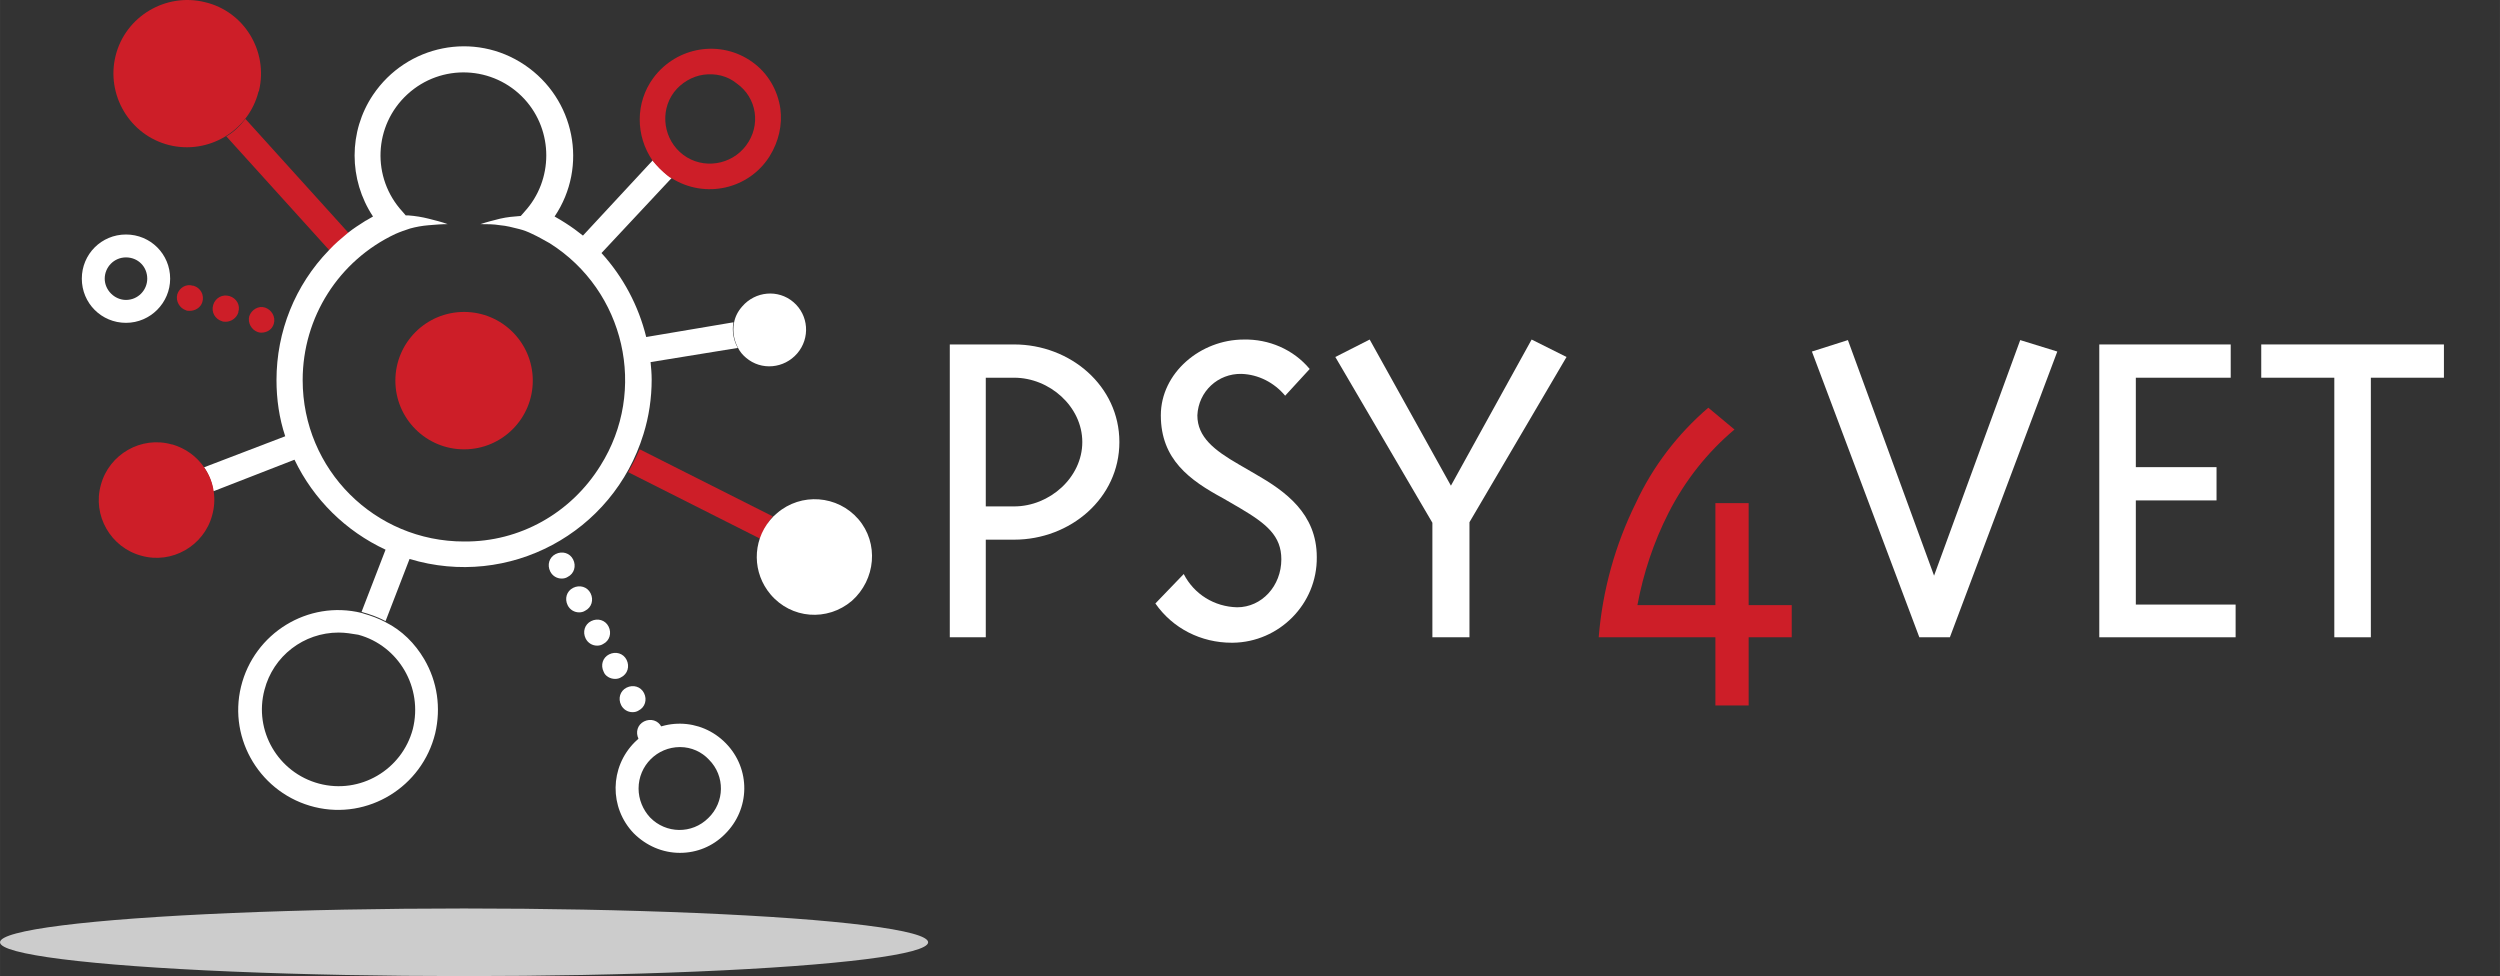 <?xml version="1.0" encoding="UTF-8" standalone="no"?>
<!-- Generator: Adobe Illustrator 23.0.1, SVG Export Plug-In . SVG Version: 6.00 Build 0)  -->
<svg xmlns:rdf="http://www.w3.org/1999/02/22-rdf-syntax-ns#" xmlns="http://www.w3.org/2000/svg" xml:space="preserve" height="179" width="458.45" version="1.1" y="0px" x="0px" xmlns:cc="http://creativecommons.org/ns#" xmlns:dc="http://purl.org/dc/elements/1.1/" viewBox="0 0 458.45 179.003"><rect x="0" y="0" width="458.45" height="179.003" fill="#333333" stroke="none"/><style type="text/css">
	.st0{fill:#CD1E28;}
	.st1{fill:#CCCCCC;}
</style><title>logo_psy4vet</title><g transform="translate(184.45,-95.494)"><g fill="#fff"><path d="m20.822 176.56c0 10.3-9 17.9-19.3 17.9h-5.2v17.9h-6.6v-53.7h11.8c10.3 0 19.3 7.6 19.3 17.9zm-24.5 11.8h5.2c6.5 0 12.5-5.3 12.5-11.8s-6-11.8-12.5-11.8h-5.2z"/><path d="m28.422 171.66c0-7.8 7.3-13.9 15.2-13.9 4.6-0.1 9.1 1.8 12.1 5.4l-4.5 4.9c-2-2.4-4.9-3.9-8-4-4.3-0.1-7.9 3.2-8.1 7.6 0 4 3.1 6.4 7.6 9l3.1 1.8c5.4 3.1 11.2 7.2 11.2 15.2 0.1 8.6-6.9 15.6-15.4 15.7h-0.2c-5.6 0-10.8-2.6-14-7.2l5.2-5.4c1.9 3.7 5.6 6 9.8 6.1 4.5 0 8.1-3.9 8.1-8.8 0-4.3-2.7-6.5-7.6-9.4l-3.1-1.8c-6.1-3.3-11.4-7.1-11.4-15.2z"/><path d="m85.022 212.36h-6.8v-21l-17.8-30.4 6.3-3.2 14.9 26.8 14.8-26.8 6.4 3.2-17.8 30.3z"/></g><path fill="#cd1e28" class="st0" d="m130.12 206.46v-18.7h6.1v18.7h7.9v5.9h-7.9v12.5h-6.1v-12.5h-21.4c0.7-8.6 3-16.9 6.8-24.6 3.1-6.7 7.7-12.7 13.3-17.5l4.8 4c-5 4.2-9.1 9.4-12.1 15.3-2.7 5.3-4.6 11-5.7 16.9z"/><g fill="#fff"><path d="m192.82 159.96-19.7 52.4h-5.6l-19.7-52.4 6.6-2.1 15.8 43.2 15.8-43.2z"/><path d="m225.52 206.26v6.1h-25v-53.7h24.1v6.1h-17.4v16.4h14.8v6.1h-14.8v19.1h18.3z"/><path d="m243.62 212.36v-47.6h-13.4v-6.1h33.5v6.1h-13.4v47.6z"/></g><path fill="#cd1e28" class="st0" d="m-42.758 190.18c-1 1.2-1.7 2.7-2.1 4.2l-24.4-12.3c0.8-1.4 1.5-2.8 2.1-4.2z"/></g><g fill="#cd1e28"><path d="m63.9 42.703c-1.2 1-2.4 2-3.5 3.2l-18.9-20.9c1.4-0.8 2.5-1.9 3.5-3.2z" class="st0"/><path d="m47.4 16.803c-1.8 7.2-9.2 11.6-16.4 9.8s-11.6-9.2-9.8-16.4 9.2-11.6 16.4-9.8c7.2 1.7 11.6 9 9.9 16.2 0 0.1 0 0.1-0.1 0.2z" class="st0"/><path d="m47.3 60.903c-1.2-0.4-1.9-1.7-1.6-2.9 0.4-1.2 1.7-2 2.9-1.6s2 1.7 1.6 3c-0.3 1-1.2 1.6-2.3 1.6-0.1 0-0.3 0-0.6-0.1zm-6.6-2c-1.3-0.4-2-1.7-1.6-3s1.7-2 3-1.6 2 1.7 1.6 2.9v0.1c-0.3 1-1.3 1.7-2.3 1.7-0.2 0-0.5 0-0.7-0.1zm-6.6-2c-1.2-0.4-1.9-1.7-1.6-2.9 0.4-1.3 1.7-2 2.9-1.6h0.1c1.3 0.4 2 1.7 1.6 3-0.3 1-1.3 1.6-2.3 1.6-0.3 0-0.5 0-0.7-0.1z" class="st0"/></g><g fill="#fff"><path d="m156.2 110.2c-4.5 3.8-11.1 3.3-14.9-1.2-3.3-3.9-3.4-9.6-0.1-13.6 0.4-0.5 0.8-0.9 1.3-1.3 4.4-3.8 11.1-3.3 14.9 1.1s3.2 11.1-1.2 15z"/><path d="m117.1 135.5c-0.6-1.2-0.2-2.6 1-3.2s2.6-0.2 3.2 1 0.2 2.6-1 3.2c-0.3 0.2-0.7 0.3-1.1 0.3-0.9-0.1-1.7-0.6-2.1-1.3zm-3.2-6.2c-0.6-1.2-0.2-2.6 1-3.2s2.6-0.2 3.2 1 0.2 2.6-1 3.2c-0.3 0.2-0.7 0.3-1.1 0.3-0.9 0-1.7-0.5-2.1-1.3zm-3.2-6.1c-0.6-1.2-0.2-2.6 1-3.2s2.6-0.2 3.2 1 0.2 2.6-1 3.2c-0.3 0.2-0.7 0.3-1.1 0.3-0.9 0-1.8-0.5-2.1-1.3zm-3.3-6.1c-0.6-1.2-0.2-2.6 1-3.2s2.6-0.2 3.2 1 0.2 2.6-1 3.2c-0.3 0.2-0.7 0.3-1.1 0.3-0.9 0-1.7-0.5-2.1-1.3zm-3.3-6.1c-0.6-1.2-0.2-2.6 1-3.2s2.6-0.2 3.2 1 0.2 2.6-1 3.2c-0.3 0.2-0.7 0.3-1.1 0.3-0.9 0-1.7-0.5-2.1-1.3zm-3.2-6.2c-0.6-1.2-0.2-2.6 1-3.2s2.6-0.2 3.2 1 0.2 2.6-1 3.2c-0.3 0.2-0.7 0.3-1.1 0.3-0.9 0-1.7-0.5-2.1-1.3z"/><path d="m135.3 63.803c-0.8-1.4-1.1-3.1-0.8-4.7l-16 2.7c-1.4-5.7-4.2-11-8.2-15.4l12.9-13.8c-0.3-0.2-0.5-0.3-0.8-0.5-1-0.8-1.9-1.7-2.7-2.7l-12.8 13.8c-1-0.8-2.1-1.6-3.2-2.3-0.6-0.4-1.3-0.8-2-1.2 6.2-9.2 3.7-21.6-5.5-27.8s-21.6-3.7-27.8 5.5c-4.5 6.7-4.5 15.5 0 22.3-0.4 0.2-0.8 0.5-1.2 0.7l-0.2 0.1c-1.1 0.7-2.2 1.4-3.2 2.2-1.2 1-2.4 2-3.5 3.2-6.2 6.4-9.6 14.9-9.6 23.8 0 3.5 0.5 7 1.6 10.3l-14.9 5.7c0.9 1.3 1.5 2.8 1.7 4.4l14.9-5.8c3.5 7.3 9.4 13.1 16.7 16.5l-4.4 11.4 0.3 0.1c1.4 0.4 2.8 0.9 4.1 1.6l4.4-11.4c18.2 5.5 37.3-4.7 42.9-22.9 1-3.2 1.5-6.6 1.5-10 0-1.1-0.1-2.2-0.2-3.2zm-50.2 35.5c-16.4 0-29.6-13.2-29.6-29.6 0-11.5 6.6-21.9 17-26.8 0.9-0.4 1.8-0.7 2.7-1 1.1-0.3 2.2-0.5 3.4-0.6s2.4-0.2 3.5-0.2c-1.1-0.4-2.3-0.7-3.5-1s-2.4-0.5-3.7-0.6h-0.5l-0.6-0.7c-5.7-6.2-5.3-15.8 0.9-21.5s15.8-5.3 21.5 0.9c5.3 5.8 5.3 14.8 0 20.6l-0.7 0.8c-1.3 0.1-2.5 0.2-3.8 0.5-1.2 0.3-2.4 0.6-3.6 1 1.2 0 2.4 0 3.6 0.2 1.2 0.1 2.3 0.4 3.5 0.7 0.8 0.2 1.6 0.5 2.4 0.9 1.1 0.5 2.1 1.1 3.2 1.7 13.8 8.7 18 27 9.3 40.8-5.4 8.7-14.8 14-25 13.9z"/><path d="m146.2 64.803c-2.4 2.8-6.6 3.2-9.4 0.8-0.6-0.5-1.1-1.1-1.4-1.7-0.8-1.4-1.1-3.1-0.8-4.7 0.2-1.1 0.7-2.1 1.5-3 2.4-2.8 6.6-3.2 9.4-0.8s3.1 6.6 0.7 9.4z"/></g><path fill="#cd1e28" d="m38.9 94.503c-1.5 5.6-7.4 9-13 7.4-5.6-1.5-9-7.4-7.4-13 1.5-5.6 7.4-9 13-7.4h0.1c2.4 0.7 4.5 2.2 5.9 4.3 0.9 1.3 1.5 2.8 1.7 4.4 0.2 1.4 0.1 2.9-0.3 4.3z" class="st0"/><circle class="st0" cy="69.803" cx="85.1" r="12.6" fill="#cd1e28"/><ellipse rx="85.1" ry="6.2" cy="172.8" cx="85.1" class="st1" fill="#ccc"/><path fill="#cd1e28" d="m143.1 19.903c-0.5-3.4-2.3-6.5-5.1-8.5-5.8-4.2-13.9-2.9-18.2 2.9-3.3 4.5-3.3 10.6-0.1 15.2 0.8 1 1.7 1.9 2.7 2.7 0.2 0.2 0.5 0.4 0.8 0.5 6.1 3.8 14.1 2 17.9-4 1.7-2.7 2.4-5.8 2-8.8zm-6.3 6.8c-2.7 3.6-7.9 4.4-11.5 1.7s-4.4-7.9-1.7-11.5c1.3-1.7 3.3-2.9 5.4-3.2 2.2-0.3 4.4 0.2 6.1 1.6 3.7 2.6 4.5 7.7 1.7 11.4 0.1-0.1 0 0 0 0z" class="st0"/><g fill="#fff"><path d="m124.7 156.4c-3.2 0-6.2-1.3-8.5-3.6-4.5-4.7-4.4-12.1 0.2-16.7 4.7-4.6 12.1-4.5 16.7 0.2s4.5 12.1-0.2 16.7c-2.2 2.2-5.1 3.4-8.2 3.4zm0-19.4c-4.2 0-7.6 3.4-7.6 7.6 0 2 0.8 3.9 2.1 5.3 2.9 3 7.7 3.1 10.7 0.1 3-2.9 3.1-7.7 0.1-10.7-1.3-1.4-3.2-2.3-5.3-2.3z"/><path d="m23.1 59.203c-4.5 0-8.1-3.6-8.1-8.1s3.6-8.1 8.1-8.1 8.1 3.6 8.1 8.1c0 4.4-3.6 8.1-8.1 8.1zm0-12c-2.2 0-3.9 1.8-3.9 3.9s1.8 3.9 3.9 3.9c2.2 0 3.9-1.8 3.9-3.9 0-2.2-1.7-3.9-3.9-3.9z"/><path d="m77.8 120.9c-1.7-2.9-4.1-5.3-7.1-6.8-1.3-0.7-2.7-1.2-4.1-1.6l-0.3-0.1c-9.8-2.4-19.7 3.7-22.1 13.5s3.7 19.7 13.5 22.1 19.7-3.7 22.1-13.5c1.1-4.7 0.4-9.5-2-13.6zm-2.1 12.8c-2 7.5-9.7 12-17.2 10s-12-9.7-10-17.2c1.6-6.2 7.2-10.5 13.6-10.5 1.2 0 2.4 0.2 3.6 0.4 7.4 2 11.9 9.7 10 17.3z"/></g></svg>
